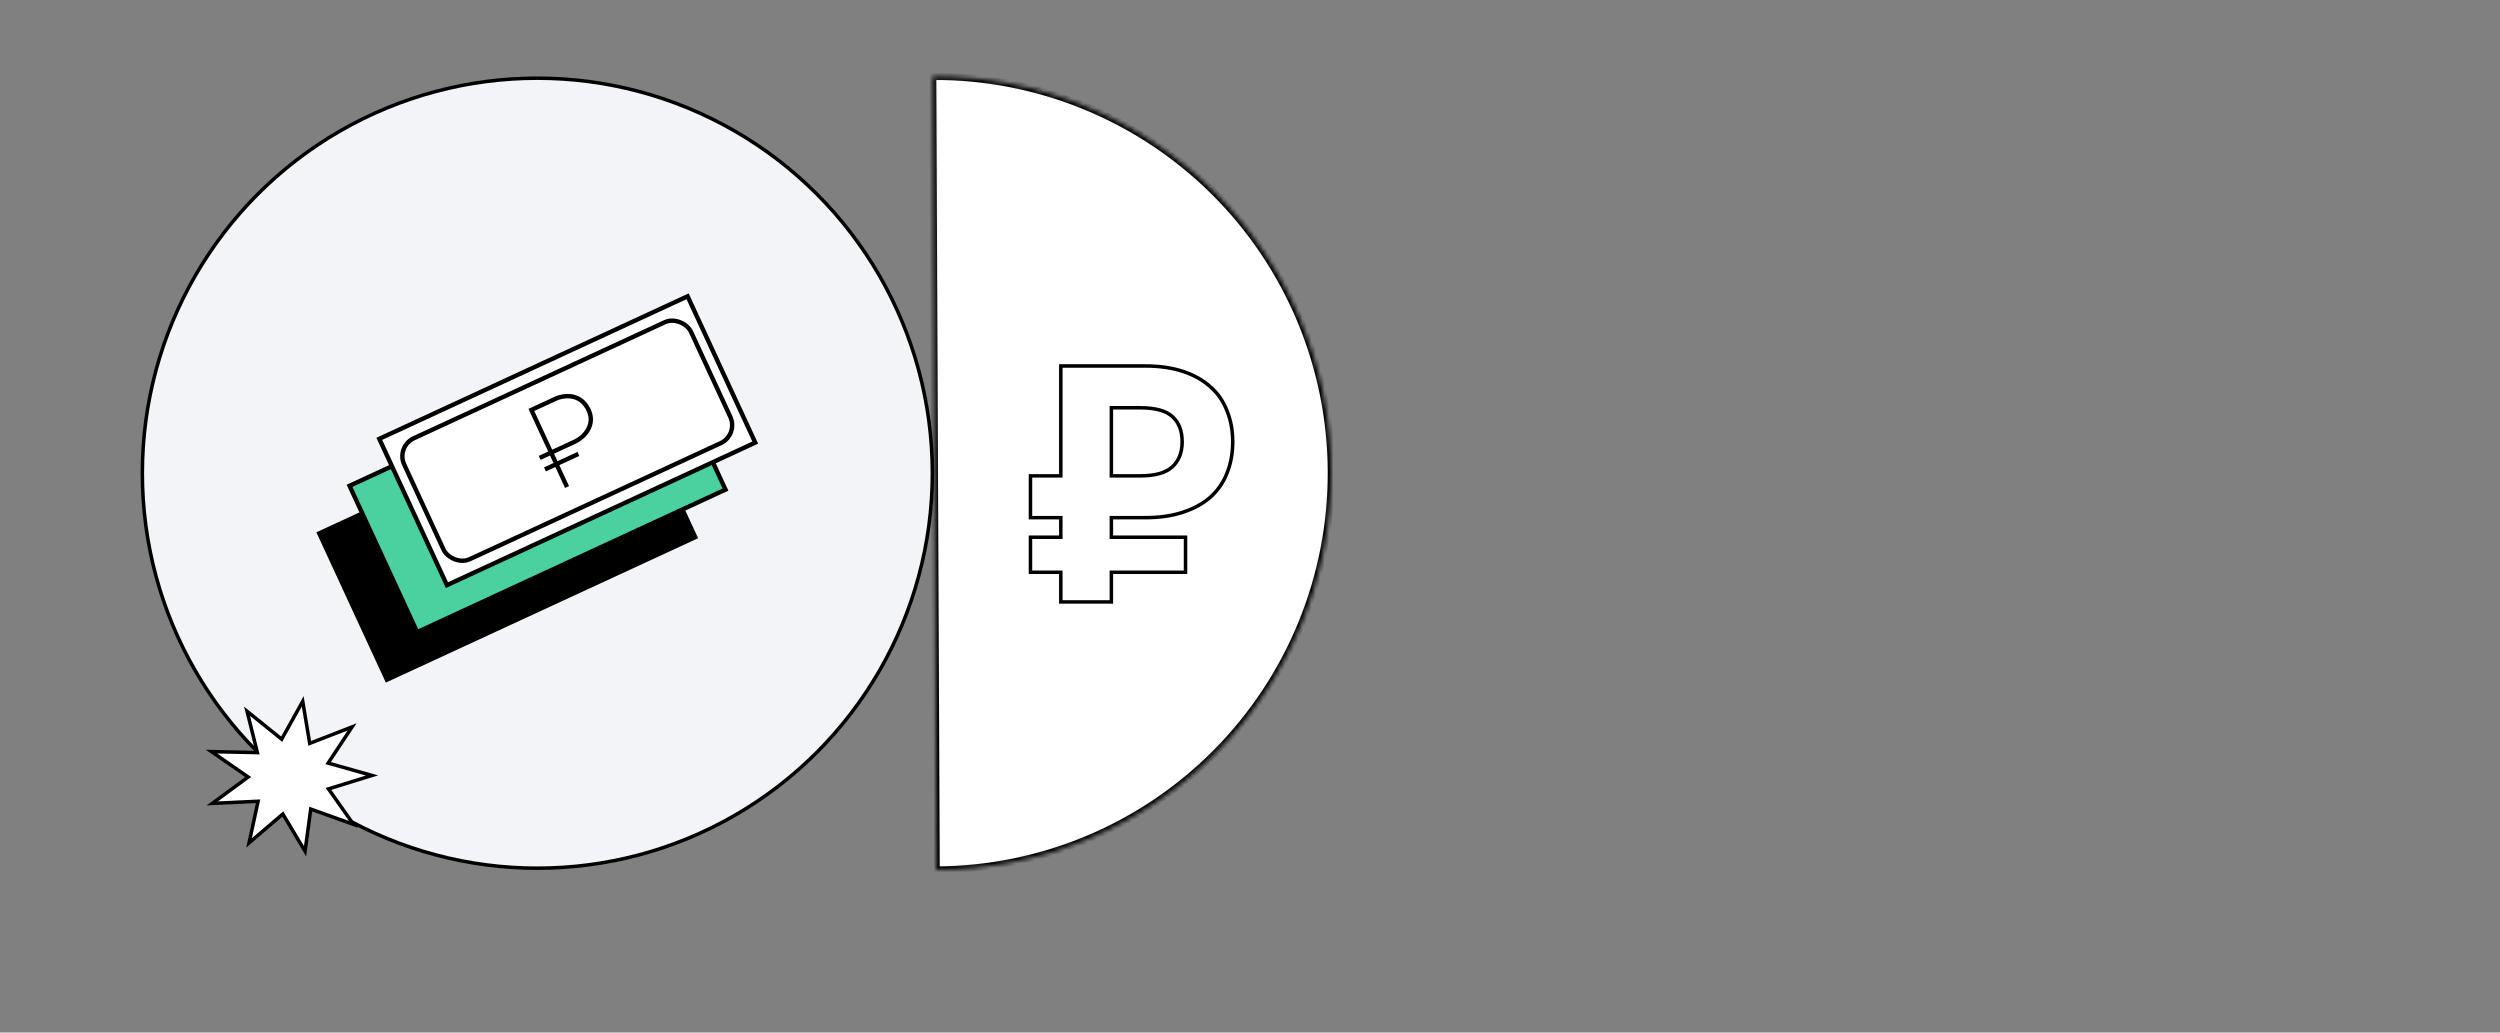 <svg width="569" height="235" viewBox="0 0 569 235" fill="none" xmlns="http://www.w3.org/2000/svg">
<rect x="0" y="0" width="569" height="235" fill="#808080" stroke="none"/>
<mask id="path-1-inside-1" fill="white">
<path d="M213.088 197.995C237.037 197.89 259.964 188.276 276.825 171.268C293.685 154.259 303.099 131.25 302.995 107.3C302.89 83.351 293.276 60.425 276.268 43.564C259.259 26.703 236.249 17.29 212.3 17.394L212.694 107.694L213.088 197.995Z"/>
</mask>
<path d="M213.088 197.995C237.037 197.89 259.964 188.276 276.825 171.268C293.685 154.259 303.099 131.25 302.995 107.3C302.89 83.351 293.276 60.425 276.268 43.564C259.259 26.703 236.249 17.29 212.3 17.394L212.694 107.694L213.088 197.995Z" fill="white" stroke="black" stroke-width="1.598" mask="url(#path-1-inside-1)"/>
<circle cx="122.301" cy="107.699" r="89.902" fill="#F3F4F7" stroke="black" stroke-width="0.799"/>
<rect x="72.668" y="121.397" width="77.305" height="36.684" transform="rotate(-24.814 72.668 121.397)" fill="black" stroke="black"/>
<rect x="79.555" y="110.572" width="77.305" height="36.684" transform="rotate(-24.814 79.555 110.572)" fill="#4BD0A0" stroke="black"/>
<rect x="86.329" y="99.878" width="77.305" height="36.684" transform="rotate(-24.814 86.329 99.878)" fill="white" stroke="black"/>
<rect x="90.107" y="101.637" width="71.922" height="30.322" rx="4.5" transform="rotate(-24.814 90.107 101.637)" stroke="black"/>
<path d="M129.055 110.846L126.64 105.624M125.433 103.013L120.942 93.299C120.942 93.299 124.725 91.55 126.46 90.748C128.195 89.946 132.129 89.344 133.984 93.355C135.625 96.906 132.721 99.643 130.951 100.462L125.433 103.013ZM125.433 103.013L122.83 104.216M125.433 103.013L126.64 105.624M126.64 105.624L124.037 106.828L131.638 103.313" stroke="black"/>
<path d="M56.03 177.184L56.483 176.851L56.026 176.535L48.143 171.07L58.047 171.277L58.576 171.288L58.448 170.777L56.226 161.88L63.736 167.941L64.106 168.239L64.339 167.82L68.897 159.629L70.409 168.713L70.489 169.192L70.945 169.015L80.135 165.445L74.983 173.222L74.681 173.677L75.202 173.824L84.662 176.491L75.298 179.396L74.767 179.561L75.084 180.01L80.465 187.636L71.192 184.315L70.723 184.148L70.656 184.643L69.431 193.743L64.615 185.672L64.374 185.269L64.012 185.578L56.685 191.842L58.635 182.871L58.744 182.368L58.23 182.392L48.312 182.858L56.03 177.184Z" fill="white" stroke="black" stroke-width="0.799"/>
<path d="M241.439 130.249H241.839V129.849H241.439V130.249ZM234.534 130.249H234.135V130.648H234.534V130.249ZM234.534 122.27V121.87H234.135V122.27H234.534ZM241.439 122.27V122.669H241.839V122.27H241.439ZM241.439 117.82H241.839V117.42H241.439V117.82ZM234.534 117.82H234.135V118.22H234.534V117.82ZM234.534 108.307V107.907H234.135V108.307H234.534ZM241.439 108.307V108.706H241.839V108.307H241.439ZM241.439 83.296V82.896H241.04V83.296H241.439ZM269.212 84.523L269.085 84.903L269.088 84.903L269.212 84.523ZM275.503 88.053L275.234 88.348L275.239 88.353L275.503 88.053ZM279.262 93.5L278.889 93.642L278.893 93.653L279.262 93.5ZM279.262 107.693L278.892 107.543L278.89 107.548L279.262 107.693ZM275.503 113.14L275.767 113.44L275.772 113.436L275.503 113.14ZM269.212 116.592L269.088 116.213L269.085 116.213L269.212 116.592ZM252.947 117.82V117.42H252.548V117.82H252.947ZM252.947 122.27H252.548V122.669H252.947V122.27ZM269.826 122.27H270.225V121.87H269.826V122.27ZM269.826 130.249V130.648H270.225V130.249H269.826ZM252.947 130.249V129.849H252.548V130.249H252.947ZM252.947 137V137.4H253.347V137H252.947ZM241.439 137H241.04V137.4H241.439V137ZM266.757 106.312L267.024 106.61L267.024 106.609L266.757 106.312ZM266.91 94.881L266.633 95.168L266.638 95.174L266.91 94.881ZM252.947 92.809V92.41H252.548V92.809H252.947ZM252.947 108.307H252.548V108.706H252.947V108.307ZM241.439 129.849H234.534V130.648H241.439V129.849ZM234.934 130.249V122.27H234.135V130.249H234.934ZM234.534 122.669H241.439V121.87H234.534V122.669ZM241.839 122.27V117.82H241.04V122.27H241.839ZM241.439 117.42H234.534V118.22H241.439V117.42ZM234.934 117.82V108.307H234.135V117.82H234.934ZM234.534 108.706H241.439V107.907H234.534V108.706ZM241.839 108.307V83.296H241.04V108.307H241.839ZM241.439 83.696H260.619V82.896H241.439V83.696ZM260.619 83.696C263.86 83.696 266.68 84.101 269.085 84.903L269.338 84.144C266.833 83.309 263.925 82.896 260.619 82.896V83.696ZM269.088 84.903C271.549 85.707 273.594 86.857 275.234 88.348L275.772 87.757C274.036 86.179 271.887 84.977 269.336 84.144L269.088 84.903ZM275.239 88.353C276.877 89.792 278.093 91.553 278.889 93.642L279.636 93.358C278.795 91.15 277.504 89.28 275.767 87.752L275.239 88.353ZM278.893 93.653C279.74 95.695 280.167 97.994 280.167 100.558H280.966C280.966 97.905 280.524 95.499 279.631 93.347L278.893 93.653ZM280.167 100.558C280.167 103.122 279.74 105.448 278.892 107.543L279.633 107.843C280.524 105.641 280.966 103.211 280.966 100.558H280.167ZM278.89 107.548C278.094 109.586 276.877 111.351 275.234 112.844L275.772 113.436C277.504 111.86 278.793 109.993 279.634 107.838L278.89 107.548ZM275.239 112.84C273.598 114.282 271.551 115.408 269.088 116.213L269.336 116.972C271.885 116.14 274.032 114.965 275.767 113.44L275.239 112.84ZM269.085 116.213C266.68 117.015 263.86 117.42 260.619 117.42V118.22C263.925 118.22 266.833 117.807 269.338 116.972L269.085 116.213ZM260.619 117.42H252.947V118.22H260.619V117.42ZM252.548 117.82V122.27H253.347V117.82H252.548ZM252.947 122.669H269.826V121.87H252.947V122.669ZM269.426 122.27V130.249H270.225V122.27H269.426ZM269.826 129.849H252.947V130.648H269.826V129.849ZM252.548 130.249V137H253.347V130.249H252.548ZM252.947 136.6H241.439V137.4H252.947V136.6ZM241.839 137V130.249H241.04V137H241.839ZM259.468 108.706C262.879 108.706 265.431 108.038 267.024 106.61L266.49 106.014C265.116 107.246 262.809 107.907 259.468 107.907V108.706ZM267.024 106.609C268.659 105.138 269.458 103.103 269.458 100.558H268.659C268.659 102.923 267.924 104.724 266.49 106.015L267.024 106.609ZM269.458 100.558C269.458 98.022 268.716 96.012 267.182 94.588L266.638 95.174C267.969 96.409 268.659 98.184 268.659 100.558H269.458ZM267.188 94.593C265.641 93.102 263.028 92.41 259.468 92.41V93.209C262.967 93.209 265.315 93.898 266.633 95.168L267.188 94.593ZM259.468 92.41H252.947V93.209H259.468V92.41ZM252.548 92.809V108.307H253.347V92.809H252.548ZM252.947 108.706H259.468V107.907H252.947V108.706Z" fill="black"/>
</svg>
